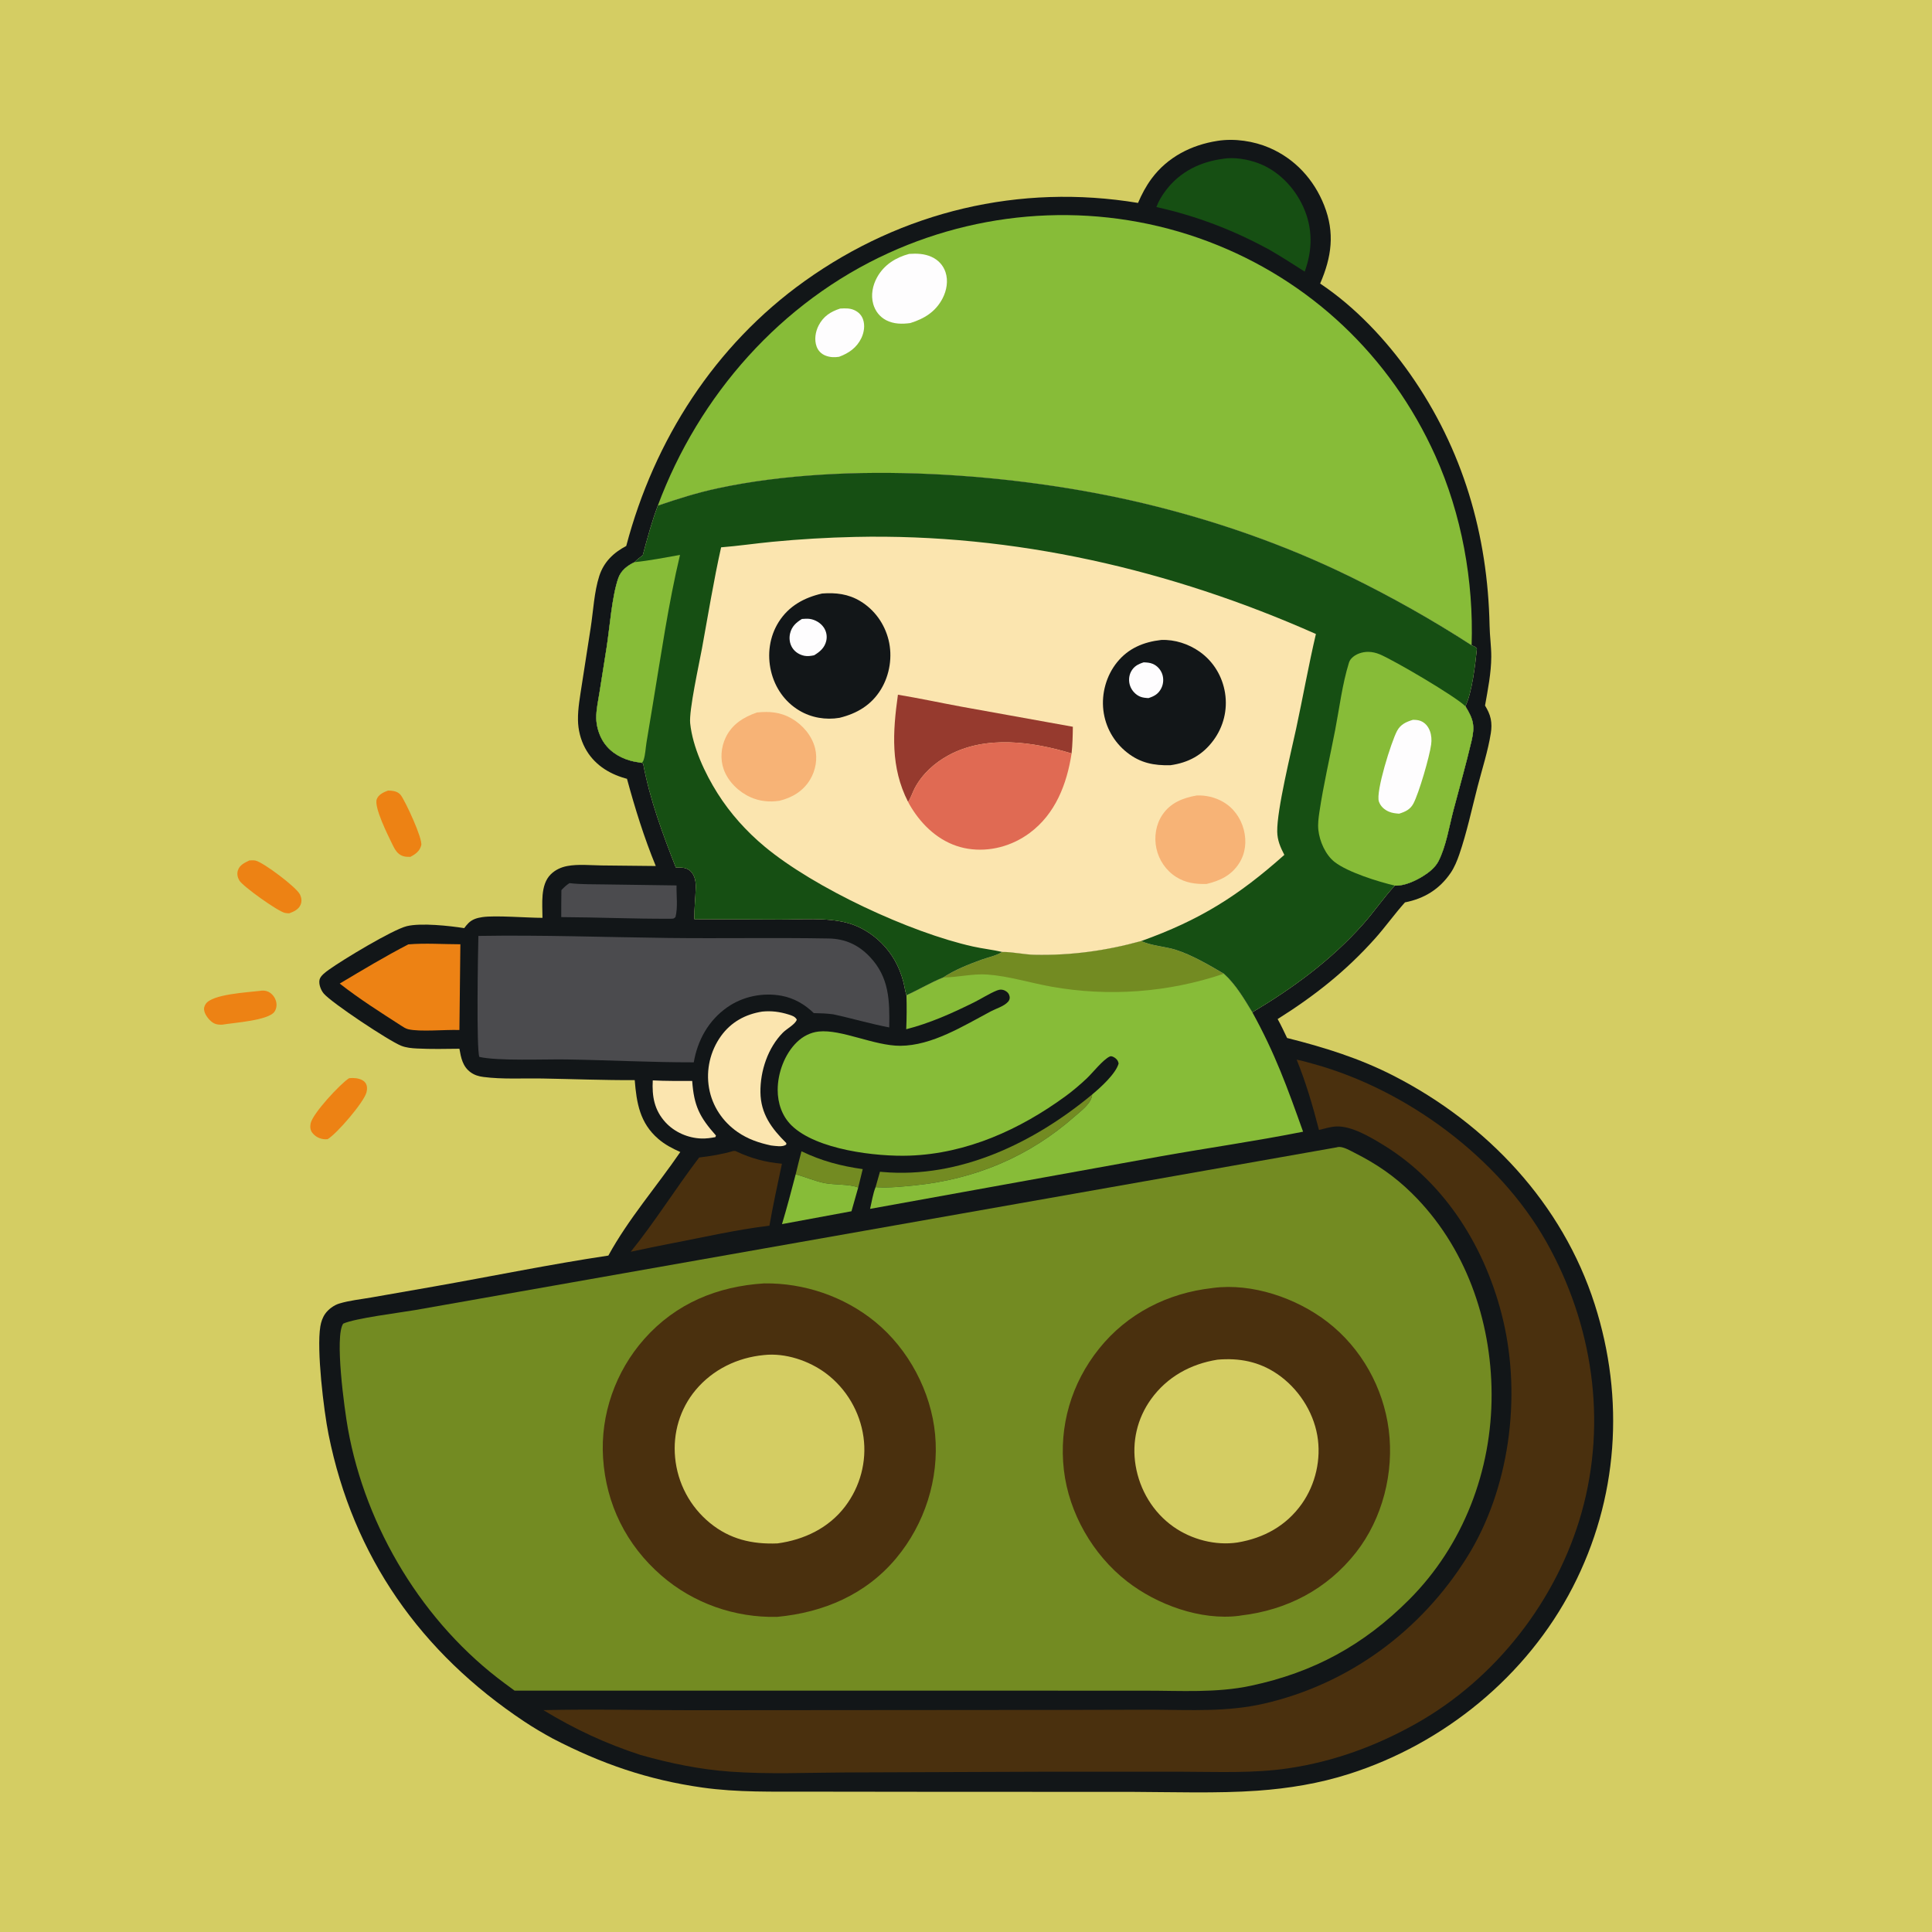 <svg version="1.1" xmlns="http://www.w3.org/2000/svg" style="display: block;" viewBox="0 0 2048 2048" width="1024" height="1024">
<path transform="translate(0,0)" fill="rgb(212,205,99)" d="M 0 0 L 2048 0 L 2048 2048 L 0 2048 L 0 0 z"/>
<path transform="translate(0,0)" fill="rgb(237,130,20)" d="M 411.283 838.059 C 412.595 838.033 412.494 838.011 414.034 838.118 C 418.156 838.407 422.258 839.484 424.888 842.928 C 429.603 849.102 448.323 889.184 446.523 896.061 C 444.886 902.315 440.436 905.499 434.958 908.318 C 432.216 908.351 429.719 908.328 427.088 907.456 C 421.089 905.468 418.376 900.095 415.774 894.75 C 411.33 885.618 396.057 855.336 399.449 846.977 C 401.419 842.12 406.724 839.745 411.283 838.059 z"/>
<path transform="translate(0,0)" fill="rgb(237,130,20)" d="M 370.012 1142.96 C 371.347 1142.84 372.661 1142.7 374.004 1142.72 C 378.497 1142.78 384.44 1143.91 387.29 1147.76 C 389.442 1150.66 389.359 1154.59 388.493 1157.94 C 385.775 1168.44 356.953 1201.96 347.277 1207.59 C 345.91 1207.67 345.809 1207.71 344.619 1207.67 C 339.289 1207.46 334.521 1205.12 331.132 1200.92 C 328.864 1198.1 328.58 1194.36 329.257 1190.95 C 331.358 1180.36 360.735 1148.85 370.012 1142.96 z"/>
<path transform="translate(0,0)" fill="rgb(237,130,20)" d="M 275.243 1050.39 C 278.404 1049.82 281.539 1049.89 284.472 1051.33 C 288.52 1053.31 291.503 1057.18 292.648 1061.51 C 293.61 1065.16 293.13 1069.28 290.986 1072.42 C 284.582 1081.81 247.746 1084.1 235.658 1086.18 C 232.605 1086.28 229.667 1086.18 226.882 1084.76 C 222.606 1082.57 218.062 1077 216.723 1072.37 C 215.831 1069.29 216.33 1066.86 218.075 1064.23 C 224.986 1053.79 262.482 1052 275.243 1050.39 z"/>
<path transform="translate(0,0)" fill="rgb(237,130,20)" d="M 264.344 912.11 C 266.493 912.001 268.937 911.785 271.04 912.297 C 279.353 914.323 314.215 940.339 318.02 948.259 C 319.668 951.69 320.138 955.438 318.657 959.018 C 316.553 964.105 311.408 966.374 306.612 968.162 C 305.034 968.087 303.443 968.063 301.898 967.695 C 294.279 965.879 257.375 939.585 253.715 933.354 C 251.807 930.106 251.017 926.383 252.155 922.716 C 253.95 916.936 259.313 914.543 264.344 912.11 z"/>
<path transform="translate(0,0)" fill="rgb(18,22,24)" d="M 1290.6 149.329 C 1308.52 146.473 1329.06 149.529 1345.65 156.692 C 1372.78 168.407 1392.88 190.333 1403.68 217.735 C 1415.17 246.866 1411.57 272.575 1399.4 300.586 C 1436.3 325.169 1469.32 360.197 1494.78 396.473 C 1550.65 476.081 1577.12 566.742 1579.02 663.444 C 1579.23 674.4 1580.85 685.292 1580.81 696.207 C 1580.74 713.349 1577.18 731.098 1574.2 747.936 C 1576.93 752.456 1579.11 756.728 1580.22 761.942 C 1581.27 766.912 1581.13 772.167 1580.34 777.164 C 1577.35 796.067 1571.09 815.291 1566.3 833.835 C 1560.15 857.659 1554.88 882.599 1546.87 905.853 C 1544.62 912.383 1541.68 919.554 1537.78 925.275 C 1525.92 942.683 1509.76 952.555 1489.33 956.56 C 1478.29 968.82 1468.67 982.498 1457.61 994.862 C 1426.57 1029.57 1393.55 1055.59 1354.36 1080.24 C 1358.01 1086.75 1361.13 1093.59 1364.37 1100.31 C 1403.75 1110.18 1441.34 1121.9 1477.56 1140.5 C 1576.47 1191.3 1656.18 1275.68 1690.45 1382.61 C 1722.56 1482.78 1715.4 1588.98 1667.06 1682.69 C 1618.47 1776.88 1530.72 1848.4 1430.06 1880.47 C 1398.38 1890.57 1366.12 1895.83 1333.02 1898.21 C 1291.02 1901.23 1241 1899.59 1198.48 1899.44 L 1005.5 1899.41 L 857.471 1899.23 C 819.812 1899.13 781.778 1900.17 744.398 1894.86 C 686.683 1886.67 637.452 1869.65 585.875 1842.91 C 575.598 1837.31 565.561 1831.41 555.815 1824.93 C 446.124 1751.98 374.32 1650.36 348.282 1520.59 C 343.098 1494.75 335.49 1430.58 339.565 1406.08 C 340.359 1401.31 341.912 1396.65 344.707 1392.67 C 348.045 1387.92 353.92 1383.57 359.479 1381.86 C 370.257 1378.54 382.35 1377.35 393.495 1375.4 L 459.904 1363.77 C 521.464 1352.91 583.107 1340.22 644.89 1330.96 C 666.115 1292.14 696.171 1257.65 721.15 1221.19 C 712.612 1217.36 704.859 1213.37 697.738 1207.22 C 678.31 1190.42 674.788 1169.35 672.835 1144.98 C 640.017 1145.15 607.394 1143.81 574.605 1143.25 C 554.278 1142.91 532.463 1144.24 512.377 1141.62 C 507.352 1140.96 502.971 1139.66 498.829 1136.65 C 490.421 1130.53 488.672 1121.27 486.996 1111.71 C 472.069 1111.9 457.053 1112.2 442.137 1111.46 C 436.484 1111.18 430.494 1110.65 425.21 1108.52 C 411.964 1103.19 351.51 1063.05 343.157 1053.18 C 340.131 1049.6 337.664 1043.23 338.739 1038.5 C 339.702 1034.27 345.395 1030.26 348.793 1027.82 C 363.21 1017.47 416.119 985.445 431.318 981.746 C 446.326 978.094 476.835 981.43 492.087 983.859 C 493.478 982.028 494.884 980.172 496.525 978.555 C 500.702 974.439 505.643 973.044 511.337 972.182 C 524.861 970.134 559.306 972.971 575.053 972.949 C 575.019 958.305 572.571 938.139 583.727 926.931 C 588.474 922.162 594.646 919.306 601.202 918.044 C 612.637 915.843 626.076 917.248 637.743 917.41 L 695.154 918.008 C 682.802 888.019 673.114 856.832 664.627 825.56 C 663.945 825.38 663.263 825.2 662.585 825.005 C 644.63 819.85 629.2 809.773 620.223 792.957 C 615.364 783.855 612.83 773.566 612.678 763.261 C 612.492 750.702 614.971 737.955 616.803 725.555 L 626.152 665.46 C 628.881 647.869 629.821 627.431 635.254 610.595 C 640.076 595.656 650.306 585.887 663.84 578.754 C 693.558 466.284 757.71 366.03 853.014 297.929 C 956.49 223.987 1080.87 194.324 1206.36 215.111 C 1210.16 206.086 1214.86 197.274 1220.69 189.389 C 1237.59 166.522 1262.91 153.615 1290.6 149.329 z"/>
<path transform="translate(0,0)" fill="rgb(115,139,34)" d="M 849.614 1220.41 C 870.954 1230.65 891.102 1236.01 914.521 1239.31 L 909.752 1258.79 C 900.524 1255.02 884.21 1256.19 873.811 1254.06 C 863.571 1251.95 853.558 1247.6 843.473 1244.75 C 845.499 1236.64 847.392 1228.47 849.614 1220.41 z"/>
<path transform="translate(0,0)" fill="rgb(251,229,175)" d="M 691.956 1145.26 C 705.875 1146 719.815 1145.84 733.748 1145.83 C 735.621 1172.3 741.568 1184.12 758.928 1203.67 L 758.339 1205.4 C 753.357 1206.33 748.573 1207.02 743.475 1206.86 C 729.345 1206.4 715.045 1200.18 705.483 1189.76 C 693.556 1176.75 691.057 1162.17 691.956 1145.26 z"/>
<path transform="translate(0,0)" fill="rgb(135,188,56)" d="M 843.473 1244.75 C 853.558 1247.6 863.571 1251.95 873.811 1254.06 C 884.21 1256.19 900.524 1255.02 909.752 1258.79 L 902.6 1283.98 L 828.948 1297.62 C 834.214 1280.1 838.865 1262.45 843.473 1244.75 z"/>
<path transform="translate(0,0)" fill="rgb(115,139,34)" d="M 1157.75 1160.18 C 1157.17 1169.53 1146.18 1177.3 1139.49 1183.22 C 1091.12 1226.04 1033.46 1250.16 969.284 1256.56 C 956.593 1257.83 943.084 1259.25 930.343 1258.55 C 929.613 1258.51 928.883 1258.46 928.154 1258.4 L 932.802 1242.08 C 933.71 1242.18 934.618 1242.27 935.528 1242.35 C 1017.47 1249.51 1096.16 1211.31 1157.75 1160.18 z"/>
<path transform="translate(0,0)" fill="rgb(75,75,78)" d="M 603.622 936.158 C 616.093 937.664 629.235 937.256 641.817 937.534 L 717.168 938.584 C 716.906 949.5 718.747 961.501 716.04 972.122 C 714.005 974.282 713.132 973.784 710.25 973.909 C 671.819 974.081 633.382 972.359 594.942 972.173 C 594.868 962.647 595.042 953.109 595.109 943.582 C 597.782 940.639 600.298 938.347 603.622 936.158 z"/>
<path transform="translate(0,0)" fill="rgb(251,229,175)" d="M 808.027 1072.32 C 817.75 1071.35 826.69 1072.52 835.976 1075.43 C 839.348 1076.49 842.861 1077.51 844.61 1080.81 C 843.518 1085.45 833.807 1090.7 830.035 1094.49 C 813.978 1110.63 805.804 1135.33 806.091 1157.82 C 806.385 1180.78 817.866 1196.21 833.52 1211.69 L 833.466 1213.23 C 829.635 1216.32 821.873 1214.69 817.231 1214.23 C 804.44 1211.48 792.786 1207.54 781.946 1200.04 C 766.023 1189.01 754.962 1172.54 751.609 1153.37 C 748.243 1134.13 752.872 1114.14 764.258 1098.29 C 774.95 1083.41 790.119 1075.13 808.027 1072.32 z"/>
<path transform="translate(0,0)" fill="rgb(237,130,20)" d="M 432.788 1001.08 C 450.753 999.546 469.935 1000.96 488.017 1000.97 L 486.998 1091.86 C 472.33 1091.28 444.972 1094.03 432.644 1091.01 C 429.927 1090.35 427.421 1088.63 425.091 1087.14 C 402.999 1072.9 380.812 1058.87 360.118 1042.63 C 384.116 1028.3 407.965 1013.98 432.788 1001.08 z"/>
<path transform="translate(0,0)" fill="rgb(74,48,14)" d="M 777.429 1220.05 C 779.683 1220.09 779 1219.83 780.807 1220.67 C 796.542 1228.03 811.544 1232.06 828.886 1233.6 C 824.271 1255.46 819.458 1277.29 815.616 1299.3 C 781.41 1303.33 747.085 1311.29 713.258 1317.76 C 698.337 1320.64 683.471 1323.75 668.605 1326.91 C 694.373 1295.02 716.265 1259.68 741.114 1227.01 C 753.506 1225.5 765.444 1223.63 777.429 1220.05 z"/>
<path transform="translate(0,0)" fill="rgb(22,79,19)" d="M 1296.56 168.327 C 1308.06 166.333 1322.6 168.839 1333.48 172.853 C 1354.92 180.763 1372.02 198.498 1381.42 219.1 C 1391.71 241.666 1391.45 264.917 1383.04 287.93 C 1370.7 279.926 1358.33 272.135 1345.62 264.742 C 1307.36 243.845 1268.35 228.918 1225.8 219.466 C 1228.25 212.947 1231.86 207.029 1236.08 201.511 C 1251.11 181.851 1272.37 171.54 1296.56 168.327 z"/>
<path transform="translate(0,0)" fill="rgb(75,75,78)" d="M 507.113 992.113 C 574.102 990.999 641.463 993.484 708.471 994.274 C 765.167 994.941 821.954 993.808 878.621 994.839 C 895.837 995.152 909.928 1001.57 921.828 1014.04 C 942.734 1035.94 943.135 1060.63 942.621 1089.11 C 922.612 1085.32 903.158 1079.49 883.266 1075.22 C 876.368 1074.28 869.586 1074.07 862.633 1073.93 C 853.15 1064.67 841.605 1058 828.509 1055.57 C 808.648 1051.89 787.433 1056.2 770.879 1067.8 C 751.068 1081.68 739.489 1102.6 735.415 1126.12 C 690.275 1126.18 645.131 1123.75 599.999 1123.05 C 576.879 1122.7 528.033 1124.87 508.13 1120.37 C 504.888 1112.6 506.66 1008.6 507.113 992.113 z"/>
<path transform="translate(0,0)" fill="rgb(135,188,56)" d="M 1062.31 1009.1 C 1073.57 1008.99 1085.22 1011.86 1096.62 1012.11 C 1135.3 1012.95 1172.67 1007.8 1209.92 997.495 C 1219.03 1002.32 1235.68 1003.43 1246.07 1006.75 C 1263.91 1012.46 1281.19 1022.72 1297.36 1032.17 C 1309.97 1043.49 1318.79 1058.72 1327.54 1073.07 C 1351.68 1116.83 1364.55 1152.64 1381.32 1199.65 C 1331.19 1209.65 1280.43 1216.82 1230.1 1225.8 L 922.325 1281.45 C 924.1 1273.99 925.315 1265.48 928.154 1258.4 C 928.883 1258.46 929.613 1258.51 930.343 1258.55 C 943.084 1259.25 956.593 1257.83 969.284 1256.56 C 1033.46 1250.16 1091.12 1226.04 1139.49 1183.22 C 1146.18 1177.3 1157.17 1169.53 1157.75 1160.18 C 1166.47 1152.98 1182.74 1138.29 1185.78 1127.38 C 1185.29 1124.87 1184.53 1123.58 1182.55 1121.89 C 1181.23 1120.76 1178.37 1119.12 1176.62 1119.85 C 1169.56 1122.8 1157.95 1137.61 1151.97 1143.2 C 1144.88 1149.83 1137.36 1156.3 1129.51 1162.03 C 1081.01 1197.44 1024.86 1222.89 964.132 1225.02 C 929.037 1226.25 865.601 1218.88 839.145 1193.08 C 828.915 1183.1 824.377 1169.35 824.375 1155.29 C 824.373 1137.32 831.797 1117.2 844.863 1104.6 C 851.176 1098.51 859.111 1094.4 867.885 1093.46 C 891.942 1090.88 926.754 1108.68 954.32 1108.58 C 988.072 1108.46 1021.41 1087.37 1050.45 1072.01 C 1056.19 1068.97 1064.23 1066.79 1068.58 1061.91 C 1069.96 1060.36 1070.62 1058.47 1070.25 1056.43 C 1069.74 1053.59 1068.25 1051.74 1065.76 1050.35 C 1062.92 1048.77 1059.9 1048.69 1056.89 1049.9 C 1048.62 1053.21 1040.34 1058.68 1032.25 1062.68 C 1009.16 1074.1 985.668 1084.66 960.633 1091.04 C 961.146 1079.01 961.243 1067.01 960.873 1054.98 C 974.055 1049.05 986.504 1041.47 999.932 1036.1 C 1011.95 1028.12 1027.29 1022.04 1040.86 1017.17 C 1047.89 1014.65 1056.04 1013.17 1062.31 1009.1 z"/>
<path transform="translate(0,0)" fill="rgb(115,139,34)" d="M 1062.31 1009.1 C 1073.57 1008.99 1085.22 1011.86 1096.62 1012.11 C 1135.3 1012.95 1172.67 1007.8 1209.92 997.495 C 1219.03 1002.32 1235.68 1003.43 1246.07 1006.75 C 1263.91 1012.46 1281.19 1022.72 1297.36 1032.17 C 1238.75 1052.08 1175.41 1056.78 1114.5 1045.9 C 1092.04 1041.89 1069.54 1034.74 1046.76 1033.07 C 1030.91 1031.9 1015.63 1036.12 999.932 1036.1 C 1011.95 1028.12 1027.29 1022.04 1040.86 1017.17 C 1047.89 1014.65 1056.04 1013.17 1062.31 1009.1 z"/>
<path transform="translate(0,0)" fill="rgb(74,48,14)" d="M 1374.5 1123.25 C 1380.56 1124.44 1386.6 1126.23 1392.55 1127.87 C 1490.79 1154.93 1588.76 1227.14 1639.02 1316.15 C 1688.28 1403.37 1703.81 1506.38 1676.57 1603.29 C 1650.41 1696.34 1585.6 1779.55 1501.2 1827.01 C 1458.75 1850.88 1413.57 1867.46 1365.31 1874.53 C 1328.58 1879.92 1291.03 1878.18 1254.01 1878.12 L 1104.73 1878.11 L 896.873 1878.87 C 856.228 1879.04 814.656 1880.94 774.127 1878.02 C 741.481 1875.66 710.448 1869.18 678.987 1860.34 C 641.959 1848.24 609.314 1833.07 576.015 1812.82 C 629.261 1811.52 682.71 1812.99 735.981 1812.91 L 1126.05 1812.59 L 1222.65 1812.35 C 1262.18 1812.59 1300.93 1814.84 1339.83 1805.92 C 1429.95 1785.25 1506.52 1728.62 1555.31 1650.38 C 1600.04 1578.66 1612.75 1481.82 1593.49 1399.92 C 1575.84 1324.89 1533.14 1254.48 1466.3 1213.66 C 1452.92 1205.49 1432.7 1193.38 1416.55 1194.1 C 1410.45 1194.37 1404.09 1196.38 1398.17 1197.8 C 1391.73 1172.78 1384.25 1147.17 1374.5 1123.25 z"/>
<path transform="translate(0,0)" fill="rgb(135,188,56)" d="M 697.285 536.018 C 740.859 418.99 827.633 320.27 942.012 268.176 C 1048.67 219.598 1170.72 214.529 1280.56 255.936 C 1388.67 296.693 1473.94 377.592 1521.39 482.829 C 1549.5 545.178 1562.23 615.869 1559.98 684.062 C 1518.66 657.278 1475.09 632.783 1430.88 611.129 C 1361.57 577.176 1286.98 551.363 1211.91 533.474 C 1076.41 501.184 897.261 488.452 761.167 517.532 C 739.341 522.196 718.381 528.792 697.285 536.018 z"/>
<path transform="translate(0,0)" fill="rgb(254,253,254)" d="M 890.621 327.081 C 895.89 326.831 900.585 326.498 905.548 328.71 C 909.85 330.627 913.158 333.887 914.779 338.346 C 917.108 344.751 915.98 352.26 913.116 358.298 C 908.274 368.506 899.737 374.423 889.455 378.212 C 884.643 378.993 879.621 378.775 875.048 376.948 C 870.641 375.188 867.302 371.855 865.658 367.39 C 863.011 360.206 864.332 351.771 867.753 345.085 C 872.737 335.346 880.482 330.333 890.621 327.081 z"/>
<path transform="translate(0,0)" fill="rgb(254,253,254)" d="M 963.769 269.136 C 971.943 268.609 979.821 268.849 987.427 272.279 C 994.517 275.476 999.839 281.136 1002.3 288.548 C 1005.31 297.636 1003.53 307.834 999.218 316.195 C 991.867 330.461 979.733 337.879 964.929 342.46 C 956.206 343.637 947.412 343.597 939.391 339.447 C 932.548 335.906 927.765 329.734 925.676 322.348 C 922.959 312.737 925.021 302.469 929.811 293.859 C 937.152 280.663 949.536 272.937 963.769 269.136 z"/>
<path transform="translate(0,0)" fill="rgb(251,229,175)" d="M 697.285 536.018 C 718.381 528.792 739.341 522.196 761.167 517.532 C 897.261 488.452 1076.41 501.184 1211.91 533.474 C 1286.98 551.363 1361.57 577.176 1430.88 611.129 C 1475.09 632.783 1518.66 657.278 1559.98 684.062 C 1562.55 685.171 1564.08 685.354 1565.58 687.776 C 1563.79 704.803 1560.6 733.417 1553.4 748.694 C 1561.92 762.524 1563.64 769.466 1559.91 785.309 C 1554.13 809.92 1547.15 834.389 1540.71 858.847 C 1536.2 875.998 1532.86 897.363 1524.79 912.994 C 1521.38 919.595 1514.54 925.03 1508.29 928.863 C 1499.98 933.965 1488.5 939.266 1478.61 938.773 C 1466.53 951.796 1456.56 966.7 1444.71 979.976 C 1410.95 1017.83 1370.97 1047.2 1327.54 1073.07 C 1318.79 1058.72 1309.97 1043.49 1297.36 1032.17 C 1281.19 1022.72 1263.91 1012.46 1246.07 1006.75 C 1235.68 1003.43 1219.03 1002.32 1209.92 997.495 C 1172.67 1007.8 1135.3 1012.95 1096.62 1012.11 C 1085.22 1011.86 1073.57 1008.99 1062.31 1009.1 C 1056.04 1013.17 1047.89 1014.65 1040.86 1017.17 C 1027.29 1022.04 1011.95 1028.12 999.932 1036.1 C 986.504 1041.47 974.055 1049.05 960.873 1054.98 C 959.36 1050.21 958.706 1044.96 957.406 1040.09 C 953.324 1024.81 945.799 1011.05 934.576 999.812 C 924.533 989.753 911.91 981.985 898.137 978.302 C 875.723 972.309 849.313 974.889 826.19 974.729 L 735.998 974.365 C 735.874 963.119 737.22 952.03 737.528 940.814 C 737.699 934.591 736.632 928.006 731.988 923.476 C 727.573 919.169 722.079 919.654 716.392 919.584 C 702.246 883.41 688.999 847.98 681.795 809.652 L 680.238 808.617 C 676.191 808.09 671.962 807.362 668.029 806.257 C 655.236 802.66 644.044 795.08 637.749 783.132 C 634.317 776.62 632.169 768.724 632.055 761.37 C 631.913 752.248 634.194 742.231 635.613 733.208 L 643.002 686.464 C 646.369 665.044 648.582 632.329 655.467 612.69 C 658.261 604.718 665.273 599.36 672.689 595.924 C 675.152 593.082 678.365 590.905 681.338 588.623 C 686.041 571.009 690.895 553.097 697.285 536.018 z"/>
<path transform="translate(0,0)" fill="rgb(247,179,118)" d="M 1268.42 843.26 C 1278.05 842.769 1288.01 845.153 1296.38 849.942 C 1307.62 856.376 1315.31 867.215 1318.51 879.685 C 1321.6 891.744 1320.32 904.401 1313.59 915.015 C 1305.41 927.915 1293.3 933.63 1279.04 937.038 C 1267.51 937.375 1256.84 935.928 1246.88 929.687 C 1236.06 922.898 1228.47 911.77 1225.81 899.296 C 1223.23 887.177 1225.24 873.963 1232.24 863.631 C 1240.84 850.945 1253.95 845.809 1268.42 843.26 z"/>
<path transform="translate(0,0)" fill="rgb(247,179,118)" d="M 802.358 755.266 C 815.501 753.895 827.295 754.792 839.061 761.561 C 850.804 768.317 860.564 779.699 863.966 792.958 C 866.852 804.206 864.662 816.611 858.688 826.502 C 851.343 838.662 839.704 845.591 826.209 848.856 C 815.634 850.431 805.339 849.46 795.516 845.042 C 783.072 839.445 771.852 828.607 767.19 815.624 C 763.277 804.725 764.29 792.116 769.284 781.729 C 776.051 767.656 788.217 760.219 802.358 755.266 z"/>
<path transform="translate(0,0)" fill="rgb(150,58,46)" d="M 951.843 736.423 C 974.223 740.131 996.548 744.928 1018.86 749.06 L 1137.27 770.392 C 1137.16 779.891 1136.92 789.22 1135.93 798.682 C 1094.69 786.175 1045.16 779.13 1005.55 800.596 C 990.821 808.581 977.938 820.169 969.928 834.982 C 967.355 839.739 965.638 845.697 962.621 850.051 C 943.86 813.536 946.308 775.776 951.843 736.423 z"/>
<path transform="translate(0,0)" fill="rgb(18,22,24)" d="M 871.44 629.152 C 886.015 628.046 899.194 629.589 911.864 637.195 C 926.996 646.279 937.639 661.206 941.88 678.281 C 946.233 695.809 943.231 715.369 933.828 730.783 C 923.708 747.374 908.449 756.373 889.951 760.91 C 875.323 763.413 859.987 760.803 847.219 753.162 C 831.795 743.932 821.442 728.887 817.319 711.496 C 813.118 693.78 815.669 674.81 825.45 659.322 C 836.162 642.362 852.332 633.539 871.44 629.152 z"/>
<path transform="translate(0,0)" fill="rgb(254,253,254)" d="M 850.075 656.134 C 852.853 655.95 855.766 655.674 858.53 656.089 C 864.244 656.947 869.927 660.313 873.19 665.11 C 876.047 669.312 877.018 674.468 875.846 679.417 C 874.126 686.683 869.134 690.945 862.998 694.619 C 859.628 695.304 856.245 695.852 852.827 695.192 C 847.617 694.186 842.81 691.273 839.926 686.757 C 837.018 682.201 836.284 676.539 837.557 671.326 C 839.337 664.032 843.893 659.936 850.075 656.134 z"/>
<path transform="translate(0,0)" fill="rgb(18,22,24)" d="M 1230.94 678.384 C 1245.29 677.787 1259.97 682.579 1271.65 690.819 C 1286.33 701.178 1295.83 717.002 1298.62 734.71 C 1301.42 752.524 1296.93 770.464 1286.18 784.934 C 1274.62 800.494 1259.69 808.487 1240.72 811.169 C 1223.2 811.599 1208.89 808.827 1194.89 797.82 C 1180.78 786.736 1171.68 770.656 1169.6 752.831 C 1167.52 734.964 1172.78 716.138 1184.09 702.102 C 1196.12 687.166 1212.29 680.49 1230.94 678.384 z"/>
<path transform="translate(0,0)" fill="rgb(254,253,254)" d="M 1212.34 702.111 C 1215.63 702.24 1218.77 702.402 1221.86 703.676 C 1226.6 705.632 1230.35 709.737 1232.02 714.572 C 1233.68 719.408 1233.33 724.943 1231.04 729.521 C 1228.01 735.591 1223.66 738.02 1217.43 740.014 C 1214.44 739.84 1211.47 739.624 1208.66 738.479 C 1203.86 736.528 1199.8 732.117 1198.04 727.27 C 1196.26 722.362 1196.48 716.779 1198.87 712.112 C 1201.83 706.364 1206.43 703.982 1212.34 702.111 z"/>
<path transform="translate(0,0)" fill="rgb(224,106,83)" d="M 962.621 850.051 C 965.638 845.697 967.355 839.739 969.928 834.982 C 977.938 820.169 990.821 808.581 1005.55 800.596 C 1045.16 779.13 1094.69 786.175 1135.93 798.682 C 1130.9 831.269 1118.73 862.886 1091.33 883.115 C 1072.69 896.876 1049.15 903.328 1026.15 899.709 C 1003.05 896.076 984.157 881.815 970.723 863.121 C 967.775 859.019 964.933 854.546 962.621 850.051 z"/>
<path transform="translate(0,0)" fill="rgb(22,79,19)" d="M 697.285 536.018 C 718.381 528.792 739.341 522.196 761.167 517.532 C 897.261 488.452 1076.41 501.184 1211.91 533.474 C 1286.98 551.363 1361.57 577.176 1430.88 611.129 C 1475.09 632.783 1518.66 657.278 1559.98 684.062 C 1562.55 685.171 1564.08 685.354 1565.58 687.776 C 1563.79 704.803 1560.6 733.417 1553.4 748.694 C 1561.92 762.524 1563.64 769.466 1559.91 785.309 C 1554.13 809.92 1547.15 834.389 1540.71 858.847 C 1536.2 875.998 1532.86 897.363 1524.79 912.994 C 1521.38 919.595 1514.54 925.03 1508.29 928.863 C 1499.98 933.965 1488.5 939.266 1478.61 938.773 C 1466.53 951.796 1456.56 966.7 1444.71 979.976 C 1410.95 1017.83 1370.97 1047.2 1327.54 1073.07 C 1318.79 1058.72 1309.97 1043.49 1297.36 1032.17 C 1281.19 1022.72 1263.91 1012.46 1246.07 1006.75 C 1235.68 1003.43 1219.03 1002.32 1209.92 997.495 C 1271.67 975.396 1312.79 949.64 1361.45 906.211 C 1357.26 898.075 1354.05 890.856 1353.91 881.481 C 1353.56 858.304 1368.55 797.512 1373.94 772.531 C 1381.13 739.15 1387.13 705.276 1394.92 672.057 C 1241.05 603.758 1075.15 565.413 906.242 569.161 C 877.115 569.807 847.81 571.533 818.811 574.32 C 800.664 576.065 782.579 578.757 764.409 580.189 C 756.476 615.6 750.67 651.735 744.11 687.438 C 741.079 703.935 730.188 753.212 731.613 766.74 C 734.267 791.939 747.197 819.667 760.586 840.885 C 774.083 862.276 791.289 881.418 810.728 897.571 C 863.485 941.409 964.551 988.472 1031.43 1003.35 C 1041.63 1005.62 1052.21 1006.73 1062.31 1009.1 C 1056.04 1013.17 1047.89 1014.65 1040.86 1017.17 C 1027.29 1022.04 1011.95 1028.12 999.932 1036.1 C 986.504 1041.47 974.055 1049.05 960.873 1054.98 C 959.36 1050.21 958.706 1044.96 957.406 1040.09 C 953.324 1024.81 945.799 1011.05 934.576 999.812 C 924.533 989.753 911.91 981.985 898.137 978.302 C 875.723 972.309 849.313 974.889 826.19 974.729 L 735.998 974.365 C 735.874 963.119 737.22 952.03 737.528 940.814 C 737.699 934.591 736.632 928.006 731.988 923.476 C 727.573 919.169 722.079 919.654 716.392 919.584 C 702.246 883.41 688.999 847.98 681.795 809.652 L 680.238 808.617 C 676.191 808.09 671.962 807.362 668.029 806.257 C 655.236 802.66 644.044 795.08 637.749 783.132 C 634.317 776.62 632.169 768.724 632.055 761.37 C 631.913 752.248 634.194 742.231 635.613 733.208 L 643.002 686.464 C 646.369 665.044 648.582 632.329 655.467 612.69 C 658.261 604.718 665.273 599.36 672.689 595.924 C 675.152 593.082 678.365 590.905 681.338 588.623 C 686.041 571.009 690.895 553.097 697.285 536.018 z"/>
<path transform="translate(0,0)" fill="rgb(135,188,56)" d="M 672.689 595.924 C 688.841 594.223 704.852 591.071 720.838 588.238 C 708.472 640.188 700.746 694.323 691.95 747.02 L 685.315 787.027 C 684.404 792.654 684.087 800.023 682.319 805.367 C 681.858 806.761 681.403 807.767 680.238 808.617 C 676.191 808.09 671.962 807.362 668.029 806.257 C 655.236 802.66 644.044 795.08 637.749 783.132 C 634.317 776.62 632.169 768.724 632.055 761.37 C 631.913 752.248 634.194 742.231 635.613 733.208 L 643.002 686.464 C 646.369 665.044 648.582 632.329 655.467 612.69 C 658.261 604.718 665.273 599.36 672.689 595.924 z"/>
<path transform="translate(0,0)" fill="rgb(135,188,56)" d="M 1478.61 938.773 C 1461.17 934.745 1428.66 924.612 1414.72 913.715 C 1405.05 906.156 1398.78 891.754 1397.5 879.715 C 1396.85 873.577 1397.66 867.333 1398.55 861.256 C 1402.85 832.087 1409.75 802.815 1415.33 773.818 C 1419.81 750.6 1422.89 725.148 1429.9 702.633 C 1430.45 700.87 1431.33 699.327 1432.57 697.967 C 1436.92 693.191 1444.21 690.926 1450.51 690.997 C 1454.67 691.043 1458.78 692.022 1462.61 693.621 C 1477.87 700.009 1542.69 738.035 1553.4 748.694 C 1561.92 762.524 1563.64 769.466 1559.91 785.309 C 1554.13 809.92 1547.15 834.389 1540.71 858.847 C 1536.2 875.998 1532.86 897.363 1524.79 912.994 C 1521.38 919.595 1514.54 925.03 1508.29 928.863 C 1499.98 933.965 1488.5 939.266 1478.61 938.773 z"/>
<path transform="translate(0,0)" fill="rgb(254,253,254)" d="M 1497.77 763.036 C 1500.45 763.086 1503.24 763.187 1505.77 764.166 C 1510.73 766.09 1514.02 770.121 1515.81 775.046 C 1517.42 779.495 1517.72 784.408 1517.1 789.079 C 1515.43 801.874 1504.19 840.656 1498.24 851.85 C 1494.91 858.12 1489.67 860.498 1483.15 862.538 C 1479.4 862.271 1475.67 861.867 1472.2 860.355 C 1467.34 858.24 1463.51 854.808 1461.7 849.725 C 1458.07 839.515 1474.92 786.006 1480.95 774.779 C 1484.69 767.82 1490.55 765.245 1497.77 763.036 z"/>
<path transform="translate(0,0)" fill="rgb(115,139,34)" d="M 1416.61 1216.3 C 1417.65 1216.02 1418.69 1215.77 1419.78 1215.8 C 1424.94 1215.94 1431.22 1219.67 1435.77 1221.96 C 1458.98 1233.65 1478.13 1246.69 1496.73 1265 C 1553.36 1320.76 1580.86 1399.15 1581.16 1477.67 C 1581.48 1558.77 1551.21 1638.25 1493.53 1695.88 C 1445.29 1744.07 1392.59 1772.76 1325.99 1786.96 C 1289.47 1794.75 1251.55 1792.16 1214.4 1792.19 L 1071.42 1792.15 L 545.469 1792.13 L 535.49 1784.78 C 448.964 1721.13 387.616 1619.83 368.784 1514.34 C 365.163 1494.05 354.506 1416.43 363.808 1403.12 C 376.314 1397.38 423.763 1391.54 440.487 1388.65 L 605.31 1359.57 L 1416.61 1216.3 z"/>
<path transform="translate(0,0)" fill="rgb(74,48,14)" d="M 1285.02 1365.4 C 1285.28 1365.36 1285.53 1365.31 1285.78 1365.28 C 1327.49 1359.81 1374.48 1376.08 1407.24 1401.39 C 1443.11 1429.11 1466.4 1470.94 1472.14 1515.77 C 1477.9 1560.81 1465.57 1609.74 1437.46 1645.6 C 1406.83 1684.66 1364.28 1706.8 1315.24 1712.52 C 1314.66 1712.62 1314.09 1712.76 1313.51 1712.83 C 1272.68 1718.01 1226.4 1701.06 1194.55 1676.21 C 1158.39 1648 1133.09 1603.97 1127.77 1558.34 C 1122.34 1511.7 1135.72 1466.28 1165.02 1429.7 C 1194.95 1392.32 1237.81 1370.68 1285.02 1365.4 z"/>
<path transform="translate(0,0)" fill="rgb(212,205,99)" d="M 1290.58 1441.31 C 1313.65 1439.31 1334.63 1443.3 1353.99 1456.51 C 1375.73 1471.35 1391.8 1495.54 1396.37 1521.53 C 1400.75 1546.45 1394.65 1573.31 1380.08 1593.98 C 1363.56 1617.39 1339.69 1630.47 1311.78 1635.11 C 1288.41 1638.64 1262.94 1631.91 1243.75 1618.31 C 1222.24 1603.06 1208.11 1579.43 1203.8 1553.51 C 1199.65 1528.55 1205.41 1503.62 1220.22 1483.08 C 1237.19 1459.54 1262.25 1445.79 1290.58 1441.31 z"/>
<path transform="translate(0,0)" fill="rgb(74,48,14)" d="M 810.078 1360.44 C 852.53 1359.91 894.785 1374.3 927.708 1401.19 C 963.091 1430.09 987.046 1475.22 991.271 1520.7 C 995.64 1567.72 980.22 1615.56 950.028 1651.74 C 917.826 1690.33 872.935 1709.35 823.696 1713.96 C 778.862 1714.94 734.959 1699.58 701.026 1670.07 C 663.894 1637.77 642.466 1594.63 639.282 1545.5 C 636.302 1499.5 652.497 1453.67 683.054 1419.25 C 716.451 1381.63 760.466 1363.54 810.078 1360.44 z"/>
<path transform="translate(0,0)" fill="rgb(212,205,99)" d="M 809.824 1436.41 C 832.396 1433.91 857.566 1442.36 875.531 1455.8 C 897.156 1471.99 911.568 1496.51 915.326 1523.25 C 918.992 1549.33 911.79 1575.97 895.852 1596.93 C 878.403 1619.87 852.266 1632.26 824.198 1636.07 C 797.364 1637.17 773.639 1631.68 752.526 1614.37 C 731.357 1597.01 718.245 1572.24 715.643 1545.04 C 713.168 1519.16 720.712 1493.47 737.422 1473.47 C 755.64 1451.67 781.775 1439.06 809.824 1436.41 z"/>
</svg>